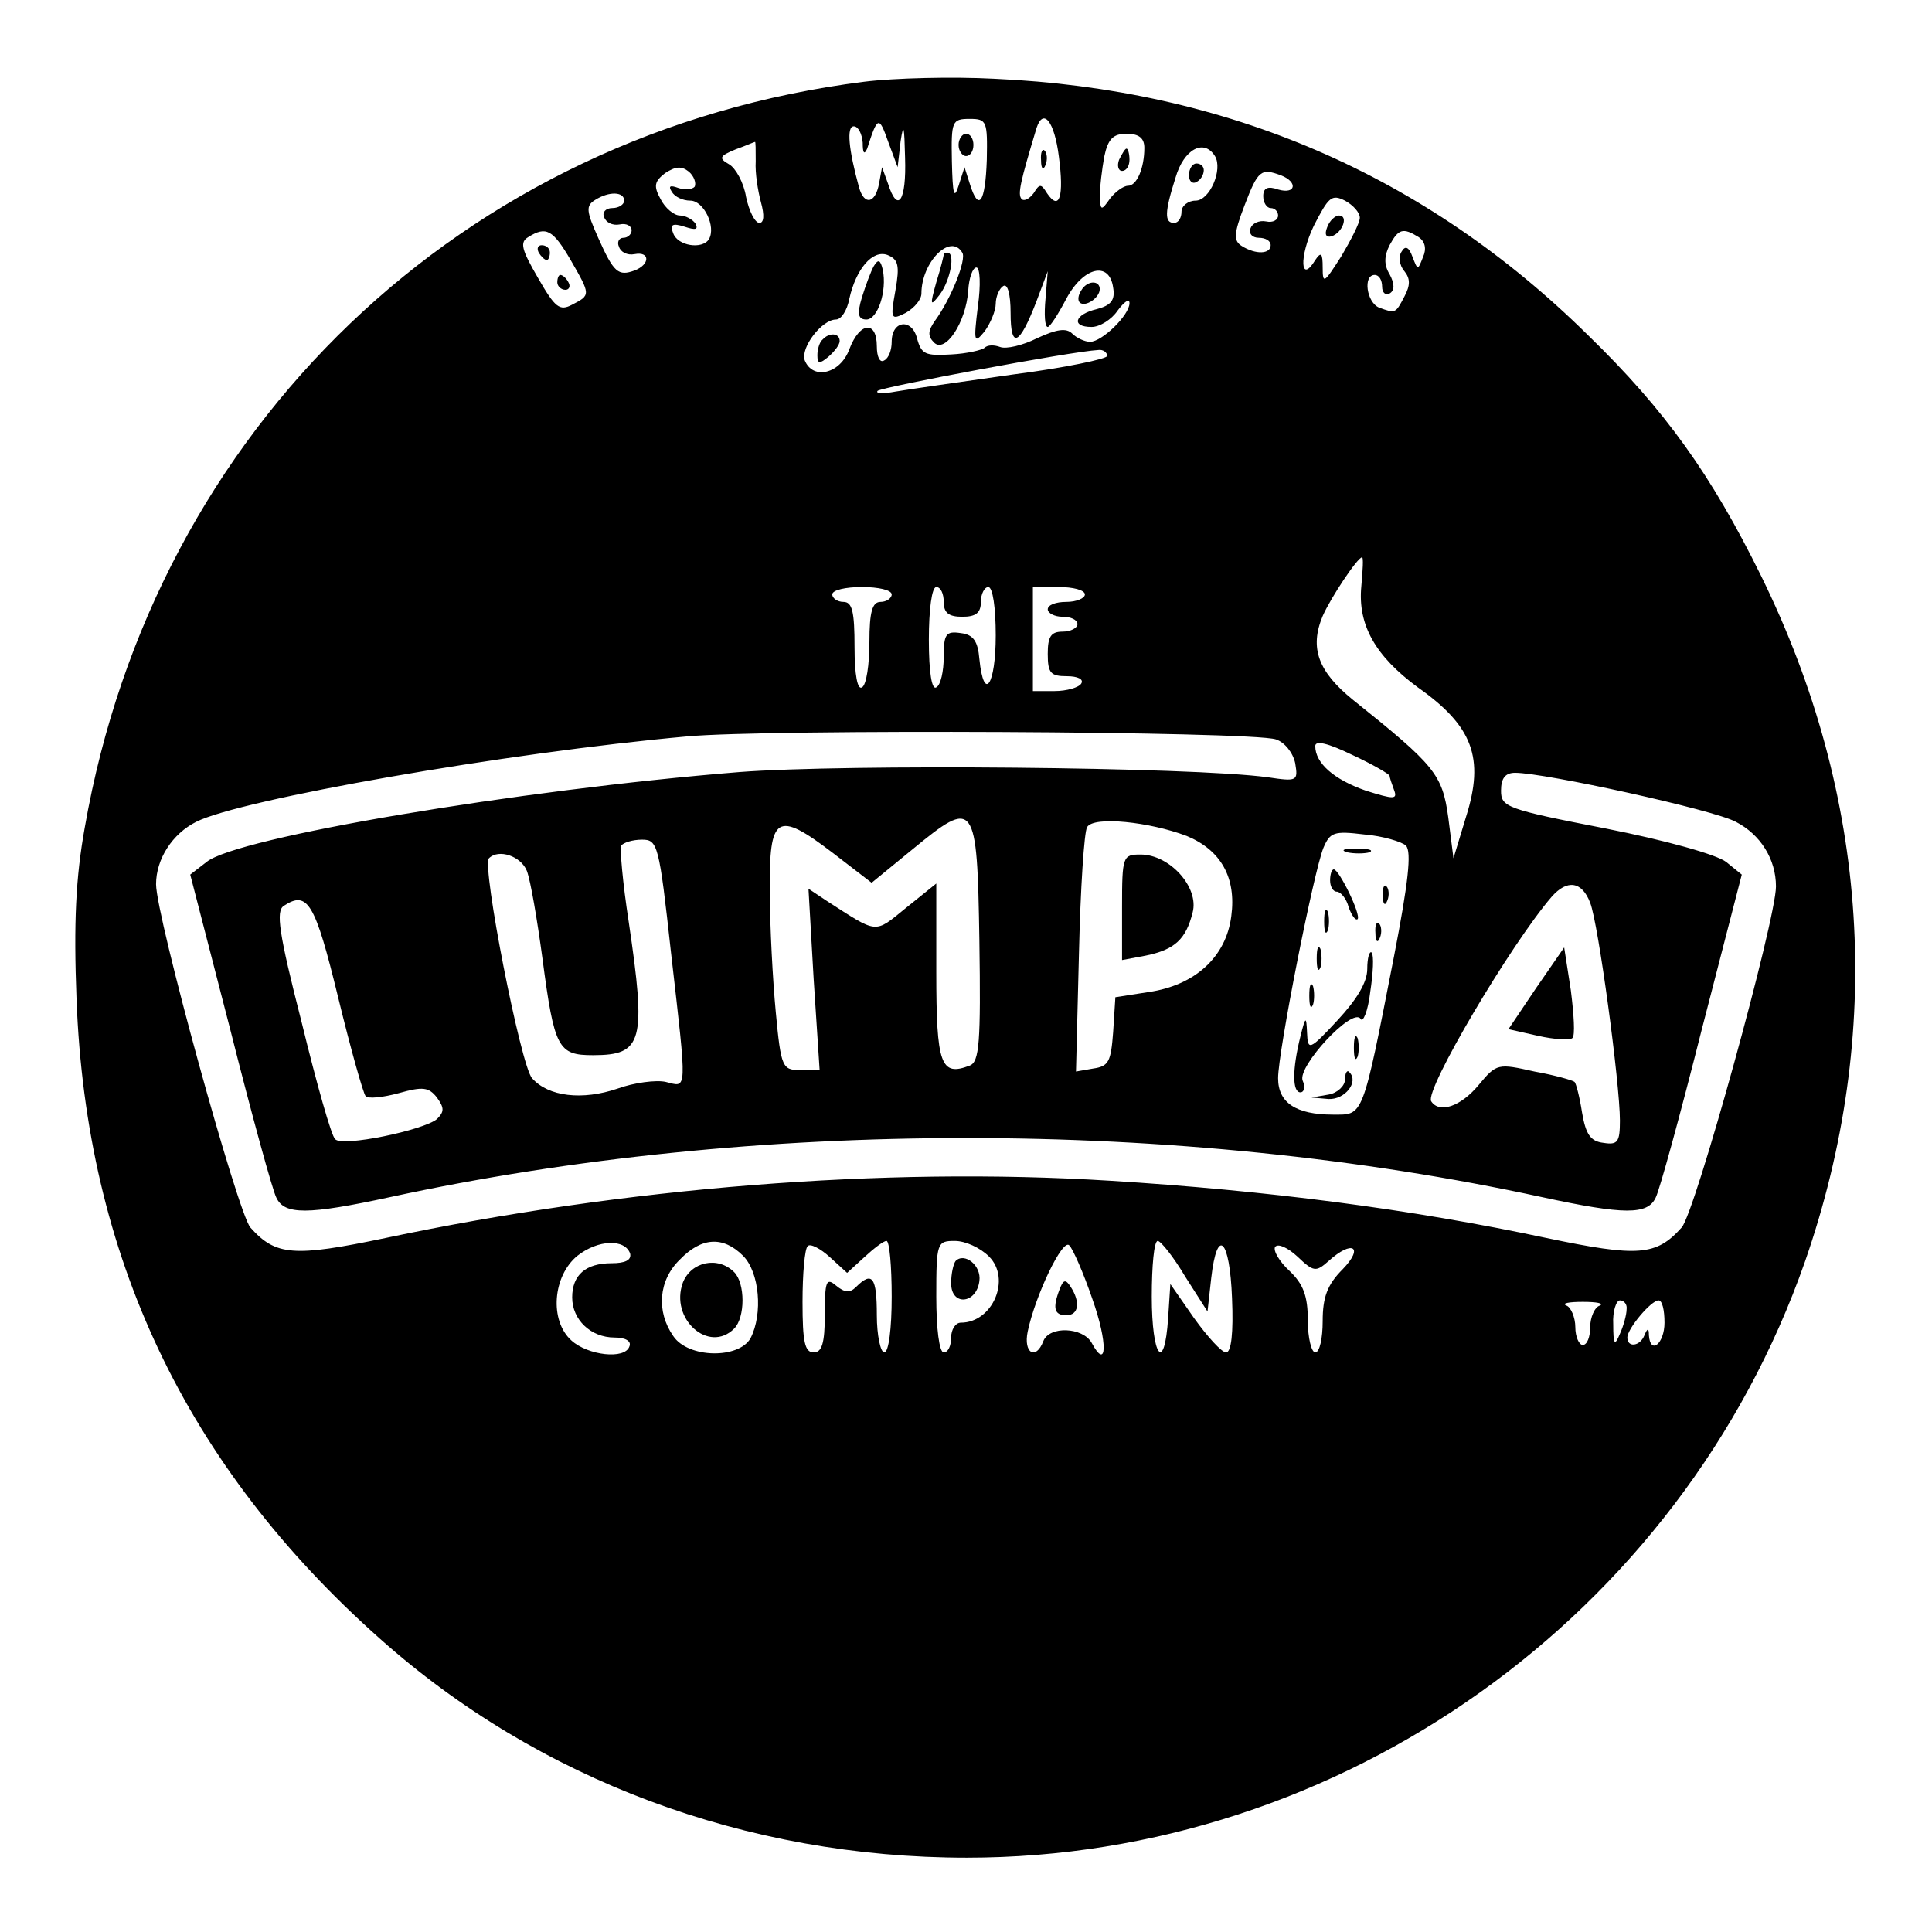 <?xml version="1.0" standalone="no"?>
<!DOCTYPE svg PUBLIC "-//W3C//DTD SVG 20010904//EN"
 "http://www.w3.org/TR/2001/REC-SVG-20010904/DTD/svg10.dtd">
<svg version="1.0" xmlns="http://www.w3.org/2000/svg"
 width="260pt" height="260pt" viewBox="0 0 260 260"
 preserveAspectRatio="xMidYMid meet">
<g transform="translate(0,260) scale(0.1,-0.1)"
fill="#000000" stroke="none">
<path d="M1163 2490 c-540 -68 -955 -465 -1049 -1004 -12 -67 -15 -127 -11
-231 13 -345 147 -628 408 -860 213 -190 493 -295 790 -295 504 0 961 325
1128 802 107 308 87 626 -59 923 -67 136 -129 223 -233 324 -219 216 -486 331
-799 345 -56 3 -135 1 -175 -4z m49 -80 c4 26 5 20 6 -22 2 -59 -10 -76 -23
-35 l-8 22 -4 -22 c-5 -27 -20 -30 -27 -5 -14 51 -17 82 -7 82 6 0 11 -10 12
-22 0 -14 2 -17 6 -8 14 44 16 44 28 10 l13 -35 4 35z m116 -25 c-2 -58 -11
-71 -23 -32 l-7 22 -8 -25 c-6 -19 -8 -12 -9 33 -1 54 0 57 24 57 23 0 24 -3
23 -55z m97 4 c7 -53 1 -74 -16 -49 -8 13 -10 13 -18 0 -6 -8 -13 -11 -16 -8
-6 6 -2 23 20 96 9 27 24 9 30 -39z m115 12 c0 -27 -10 -51 -22 -51 -6 0 -17
-8 -24 -17 -12 -17 -13 -17 -14 3 0 12 3 36 6 53 5 24 12 31 30 31 17 0 24 -6
24 -19z m-523 -18 c-1 -16 3 -40 7 -55 5 -18 4 -28 -2 -28 -6 0 -14 16 -18 35
-3 19 -14 39 -23 44 -14 8 -13 11 9 20 14 5 25 10 26 10 1 1 1 -11 1 -26z
m618 7 c11 -18 -7 -60 -26 -60 -10 0 -19 -7 -19 -15 0 -8 -4 -15 -10 -15 -13
0 -13 14 2 61 11 38 38 53 53 29z m-700 -41 c-3 -4 -13 -5 -22 -2 -11 4 -14 3
-9 -5 4 -7 15 -12 25 -12 18 0 35 -35 25 -52 -9 -14 -42 -9 -48 8 -5 12 -1 14
15 9 15 -5 19 -4 15 4 -4 6 -14 11 -21 11 -8 0 -20 10 -26 22 -10 18 -8 24 6
35 14 9 22 10 32 2 7 -6 10 -15 8 -20z m789 15 c23 -9 20 -26 -4 -19 -14 5
-20 2 -20 -9 0 -9 5 -16 10 -16 6 0 10 -5 10 -10 0 -6 -7 -10 -16 -8 -10 2
-19 -3 -21 -9 -3 -7 2 -13 11 -13 9 0 16 -4 16 -10 0 -12 -20 -13 -39 -1 -11
7 -11 16 4 55 18 47 22 50 49 40z m-884 -34 c0 -5 -7 -10 -16 -10 -9 0 -14 -6
-11 -12 2 -7 11 -12 21 -10 9 2 16 -2 16 -8 0 -5 -5 -10 -11 -10 -6 0 -9 -6
-6 -12 2 -7 11 -12 21 -10 21 4 21 -14 0 -22 -22 -8 -28 -3 -49 44 -16 36 -17
43 -4 51 19 12 39 11 39 -1z m990 -23 c0 -7 -12 -30 -25 -52 -23 -36 -25 -38
-25 -15 0 19 -2 22 -10 10 -20 -33 -22 4 -2 46 20 39 24 43 42 34 11 -6 20
-16 20 -23z m-1062 -57 c27 -47 27 -47 2 -60 -17 -9 -23 -4 -46 36 -22 38 -25
48 -13 55 24 15 33 10 57 -31z m1141 31 c9 -6 11 -16 6 -27 -7 -18 -7 -18 -14
0 -5 14 -10 16 -15 7 -4 -6 -3 -18 4 -26 8 -10 8 -19 0 -34 -12 -23 -12 -23
-34 -15 -17 7 -22 44 -6 44 6 0 10 -7 10 -16 0 -8 5 -12 10 -9 7 4 7 13 0 26
-8 13 -7 25 0 39 12 22 18 24 39 11z m-614 -21 c6 -9 -15 -62 -37 -92 -9 -13
-10 -20 -1 -29 15 -15 43 27 46 70 1 17 6 31 11 31 5 0 6 -24 2 -52 -6 -49 -5
-51 9 -34 8 11 15 28 15 37 0 10 5 21 10 24 6 4 10 -11 10 -36 0 -50 12 -44
35 16 l15 40 -3 -37 c-2 -21 -1 -38 3 -38 3 0 14 17 25 38 23 43 58 51 63 15
3 -17 -3 -24 -22 -29 -30 -7 -35 -24 -7 -24 11 0 27 10 35 22 9 12 16 17 16
10 0 -16 -37 -52 -53 -52 -7 0 -18 5 -24 11 -8 8 -21 6 -47 -6 -20 -10 -42
-15 -50 -12 -8 3 -17 3 -21 -1 -3 -3 -24 -8 -45 -9 -35 -2 -40 0 -46 22 -7 27
-34 24 -34 -5 0 -11 -4 -22 -10 -25 -6 -4 -10 5 -10 19 0 35 -23 33 -37 -4
-12 -33 -49 -42 -60 -15 -6 17 23 55 42 55 7 0 15 12 18 28 9 40 31 66 51 59
15 -6 17 -14 11 -48 -7 -39 -6 -40 14 -30 12 7 21 18 21 26 0 42 39 82 55 55z
m195 -139 c0 -4 -57 -16 -127 -25 -70 -10 -141 -20 -158 -23 -16 -3 -27 -3
-24 1 5 5 260 53 297 55 6 1 12 -3 12 -8z m342 -310 c-5 -52 19 -94 76 -136
74 -52 90 -95 65 -174 l-17 -56 -7 55 c-8 58 -18 70 -128 158 -47 38 -59 70
-41 113 11 25 47 79 53 79 2 0 1 -17 -1 -39z m-632 -11 c0 -5 -7 -10 -15 -10
-11 0 -15 -13 -15 -54 0 -30 -4 -58 -10 -61 -6 -4 -10 17 -10 54 0 48 -3 61
-15 61 -8 0 -15 5 -15 10 0 6 18 10 40 10 22 0 40 -4 40 -10z m70 -10 c0 -15
7 -20 25 -20 18 0 25 5 25 20 0 11 5 20 10 20 6 0 10 -28 10 -65 0 -67 -16
-91 -22 -32 -2 24 -8 33 -25 35 -20 3 -23 -1 -23 -32 0 -19 -4 -38 -10 -41 -6
-4 -10 20 -10 64 0 41 4 71 10 71 6 0 10 -9 10 -20z m190 10 c0 -5 -11 -10
-25 -10 -14 0 -25 -4 -25 -10 0 -5 9 -10 20 -10 11 0 20 -4 20 -10 0 -5 -9
-10 -20 -10 -16 0 -20 -7 -20 -30 0 -26 4 -30 26 -30 14 0 23 -4 19 -10 -3 -5
-19 -10 -36 -10 l-29 0 0 70 0 70 35 0 c19 0 35 -4 35 -10z m257 -195 c12 -4
23 -18 26 -32 4 -24 3 -25 -37 -19 -103 14 -568 18 -711 7 -298 -24 -677 -88
-717 -121 l-22 -17 54 -209 c29 -115 57 -217 62 -226 11 -23 42 -23 153 1 489
106 1061 106 1550 0 111 -24 142 -24 153 -1 5 9 33 111 62 226 l54 209 -21 17
c-13 10 -81 29 -162 45 -134 26 -141 29 -141 51 0 17 6 24 19 24 40 0 268 -50
297 -66 33 -17 54 -50 54 -87 0 -45 -109 -440 -127 -459 -34 -38 -58 -40 -182
-14 -183 39 -377 64 -587 77 -306 19 -653 -9 -975 -77 -124 -26 -148 -24 -182
14 -17 19 -127 419 -127 462 0 34 22 68 54 84 59 30 416 93 661 115 109 10
757 7 792 -4z m153 -49 c0 -2 3 -11 6 -19 5 -13 0 -13 -38 -1 -43 15 -68 37
-68 60 0 8 17 4 50 -12 28 -13 50 -26 50 -28z m-552 -222 c2 -137 0 -163 -13
-168 -39 -15 -45 1 -45 126 l0 119 -41 -33 c-43 -35 -37 -35 -107 10 l-24 16
7 -122 8 -122 -26 0 c-24 0 -26 3 -33 78 -4 42 -8 115 -8 162 -1 103 9 110 85
52 l52 -40 55 45 c84 69 87 66 90 -123z m279 141 c46 -19 67 -56 60 -108 -7
-55 -49 -93 -111 -102 l-45 -7 -3 -47 c-3 -40 -6 -46 -27 -49 l-23 -4 4 159
c2 87 7 164 11 170 9 15 84 7 134 -12z m295 -13 c8 -8 3 -51 -16 -149 -43
-220 -41 -213 -82 -213 -50 0 -74 16 -74 49 0 36 48 278 61 310 9 21 14 23 55
18 25 -2 51 -10 56 -15z m-989 -144 c22 -192 22 -181 -7 -174 -13 3 -43 -1
-65 -9 -47 -16 -93 -11 -115 14 -15 16 -68 286 -58 296 13 13 43 3 51 -17 5
-13 14 -66 21 -118 16 -121 21 -130 68 -130 67 0 72 18 48 180 -8 52 -12 98
-10 102 3 4 15 8 28 8 21 0 23 -6 39 -152z m1237 67 c11 -28 40 -243 40 -293
0 -29 -3 -33 -22 -30 -18 2 -24 12 -29 41 -3 20 -8 39 -10 41 -2 2 -26 9 -54
14 -49 11 -51 11 -75 -18 -24 -29 -53 -39 -64 -22 -9 15 107 211 162 275 21
24 41 21 52 -8z m-1685 -127 c17 -70 34 -130 37 -133 3 -4 23 -2 45 4 32 9 40
8 51 -6 10 -14 10 -19 0 -29 -18 -15 -128 -38 -137 -27 -5 4 -25 75 -45 157
-31 121 -35 150 -24 157 32 21 42 4 73 -123z m393 -345 c2 -9 -7 -13 -25 -13
-35 0 -53 -16 -53 -46 0 -30 25 -54 57 -54 15 0 23 -5 20 -12 -6 -18 -56 -12
-78 8 -30 27 -25 87 8 114 28 22 64 23 71 3z m152 -3 c22 -22 27 -78 10 -111
-16 -28 -84 -27 -104 3 -23 33 -20 75 9 103 29 30 58 32 85 5z m163 -2 c13 12
26 22 30 22 4 0 7 -34 7 -75 0 -43 -4 -75 -10 -75 -5 0 -10 23 -10 50 0 51 -6
60 -28 38 -8 -8 -15 -8 -27 2 -13 11 -15 6 -15 -39 0 -39 -4 -51 -15 -51 -12
0 -15 14 -15 68 0 38 3 72 7 75 3 4 17 -3 30 -15 l23 -21 23 21z m168 1 c30
-30 5 -89 -38 -89 -7 0 -13 -9 -13 -20 0 -11 -4 -20 -10 -20 -6 0 -10 32 -10
75 0 73 1 75 25 75 14 0 34 -9 46 -21z m139 -57 c21 -59 20 -98 -1 -59 -12 21
-57 23 -65 2 -10 -26 -27 -16 -21 13 10 48 47 126 56 116 5 -5 19 -37 31 -72z
m125 30 l30 -47 5 45 c8 70 25 53 28 -27 2 -47 -1 -73 -8 -73 -6 0 -25 21 -43
46 l-32 46 -3 -46 c-5 -75 -22 -52 -22 29 0 41 3 75 8 75 4 0 21 -21 37 -48z
m193 21 c32 29 48 19 19 -11 -21 -21 -27 -38 -27 -70 0 -23 -4 -42 -10 -42 -5
0 -10 19 -10 43 0 33 -6 49 -25 67 -13 12 -22 27 -19 32 4 5 17 -1 30 -13 22
-21 25 -21 42 -6z m365 -60 c-7 -2 -13 -16 -13 -29 0 -13 -4 -24 -10 -24 -5 0
-10 11 -10 24 0 13 -6 27 -12 29 -7 3 3 5 22 5 19 0 29 -2 23 -5z m36 -5 c0
-7 -4 -22 -9 -33 -7 -17 -9 -15 -9 13 -1 17 4 32 9 32 6 0 10 -6 9 -12z m51
-18 c0 -28 -19 -44 -21 -17 0 10 -2 10 -6 0 -6 -15 -23 -17 -23 -3 0 12 32 50
42 50 5 0 8 -13 8 -30z"/>
<path d="M1290 2405 c0 -8 5 -15 10 -15 6 0 10 7 10 15 0 8 -4 15 -10 15 -5 0
-10 -7 -10 -15z"/>
<path d="M1401 2384 c0 -11 3 -14 6 -6 3 7 2 16 -1 19 -3 4 -6 -2 -5 -13z"/>
<path d="M1506 2385 c-3 -8 -1 -15 4 -15 6 0 10 7 10 15 0 8 -2 15 -4 15 -2 0
-6 -7 -10 -15z"/>
<path d="M1600 2364 c0 -8 5 -12 10 -9 6 3 10 10 10 16 0 5 -4 9 -10 9 -5 0
-10 -7 -10 -16z"/>
<path d="M1786 2294 c-4 -10 -1 -14 6 -12 15 5 23 28 10 28 -5 0 -13 -7 -16
-16z"/>
<path d="M725 2260 c3 -5 8 -10 11 -10 2 0 4 5 4 10 0 6 -5 10 -11 10 -5 0 -7
-4 -4 -10z"/>
<path d="M750 2220 c0 -5 5 -10 11 -10 5 0 7 5 4 10 -3 6 -8 10 -11 10 -2 0
-4 -4 -4 -10z"/>
<path d="M1270 2257 c0 -1 -4 -18 -10 -37 -9 -32 -8 -33 5 -16 14 19 21 56 10
56 -3 0 -5 -1 -5 -3z"/>
<path d="M1176 2242 c-4 -7 -11 -26 -16 -42 -7 -23 -5 -30 6 -30 15 0 28 38
22 67 -3 13 -6 15 -12 5z"/>
<path d="M1455 2209 c-4 -6 -5 -13 -2 -16 7 -7 27 6 27 18 0 12 -17 12 -25 -2z"/>
<path d="M1107 2143 c-4 -3 -7 -13 -7 -21 0 -12 3 -12 15 -2 8 7 15 16 15 21
0 11 -14 12 -23 2z"/>
<path d="M1510 1379 l0 -71 32 6 c39 8 54 22 63 58 9 34 -31 78 -70 78 -24 0
-25 -2 -25 -71z"/>
<path d="M1813 1453 c9 -2 23 -2 30 0 6 3 -1 5 -18 5 -16 0 -22 -2 -12 -5z"/>
<path d="M1790 1415 c0 -8 4 -15 9 -15 5 0 13 -9 16 -21 4 -11 9 -18 12 -16 5
6 -25 67 -32 67 -3 0 -5 -7 -5 -15z"/>
<path d="M1861 1394 c0 -11 3 -14 6 -6 3 7 2 16 -1 19 -3 4 -6 -2 -5 -13z"/>
<path d="M1782 1360 c0 -14 2 -19 5 -12 2 6 2 18 0 25 -3 6 -5 1 -5 -13z"/>
<path d="M1851 1344 c0 -11 3 -14 6 -6 3 7 2 16 -1 19 -3 4 -6 -2 -5 -13z"/>
<path d="M1772 1310 c0 -14 2 -19 5 -12 2 6 2 18 0 25 -3 6 -5 1 -5 -13z"/>
<path d="M1840 1296 c0 -18 -14 -41 -40 -69 -38 -41 -40 -41 -41 -17 -1 23 -2
23 -9 -5 -11 -44 -11 -75 0 -75 5 0 7 7 3 16 -7 19 67 99 78 83 3 -6 10 10 13
36 4 26 5 49 2 53 -3 3 -6 -7 -6 -22z"/>
<path d="M1762 1260 c0 -14 2 -19 5 -12 2 6 2 18 0 25 -3 6 -5 1 -5 -13z"/>
<path d="M1822 1190 c0 -14 2 -19 5 -12 2 6 2 18 0 25 -3 6 -5 1 -5 -13z"/>
<path d="M1810 1147 c0 -8 -10 -18 -22 -20 l-23 -4 23 -2 c22 -1 41 23 28 36
-3 4 -6 -1 -6 -10z"/>
<path d="M2067 1270 l-37 -55 40 -9 c22 -5 43 -6 46 -3 4 3 2 32 -2 64 l-9 58
-38 -55z"/>
<path d="M919 874 c-18 -49 35 -96 69 -62 15 15 15 61 0 76 -22 22 -58 14 -69
-14z"/>
<path d="M1286 903 c-3 -4 -6 -17 -6 -30 0 -31 34 -28 38 3 3 21 -20 39 -32
27z"/>
<path d="M1426 865 c-10 -26 -7 -35 9 -35 17 0 19 18 6 38 -7 11 -10 10 -15
-3z"/>
</g>
</svg>
